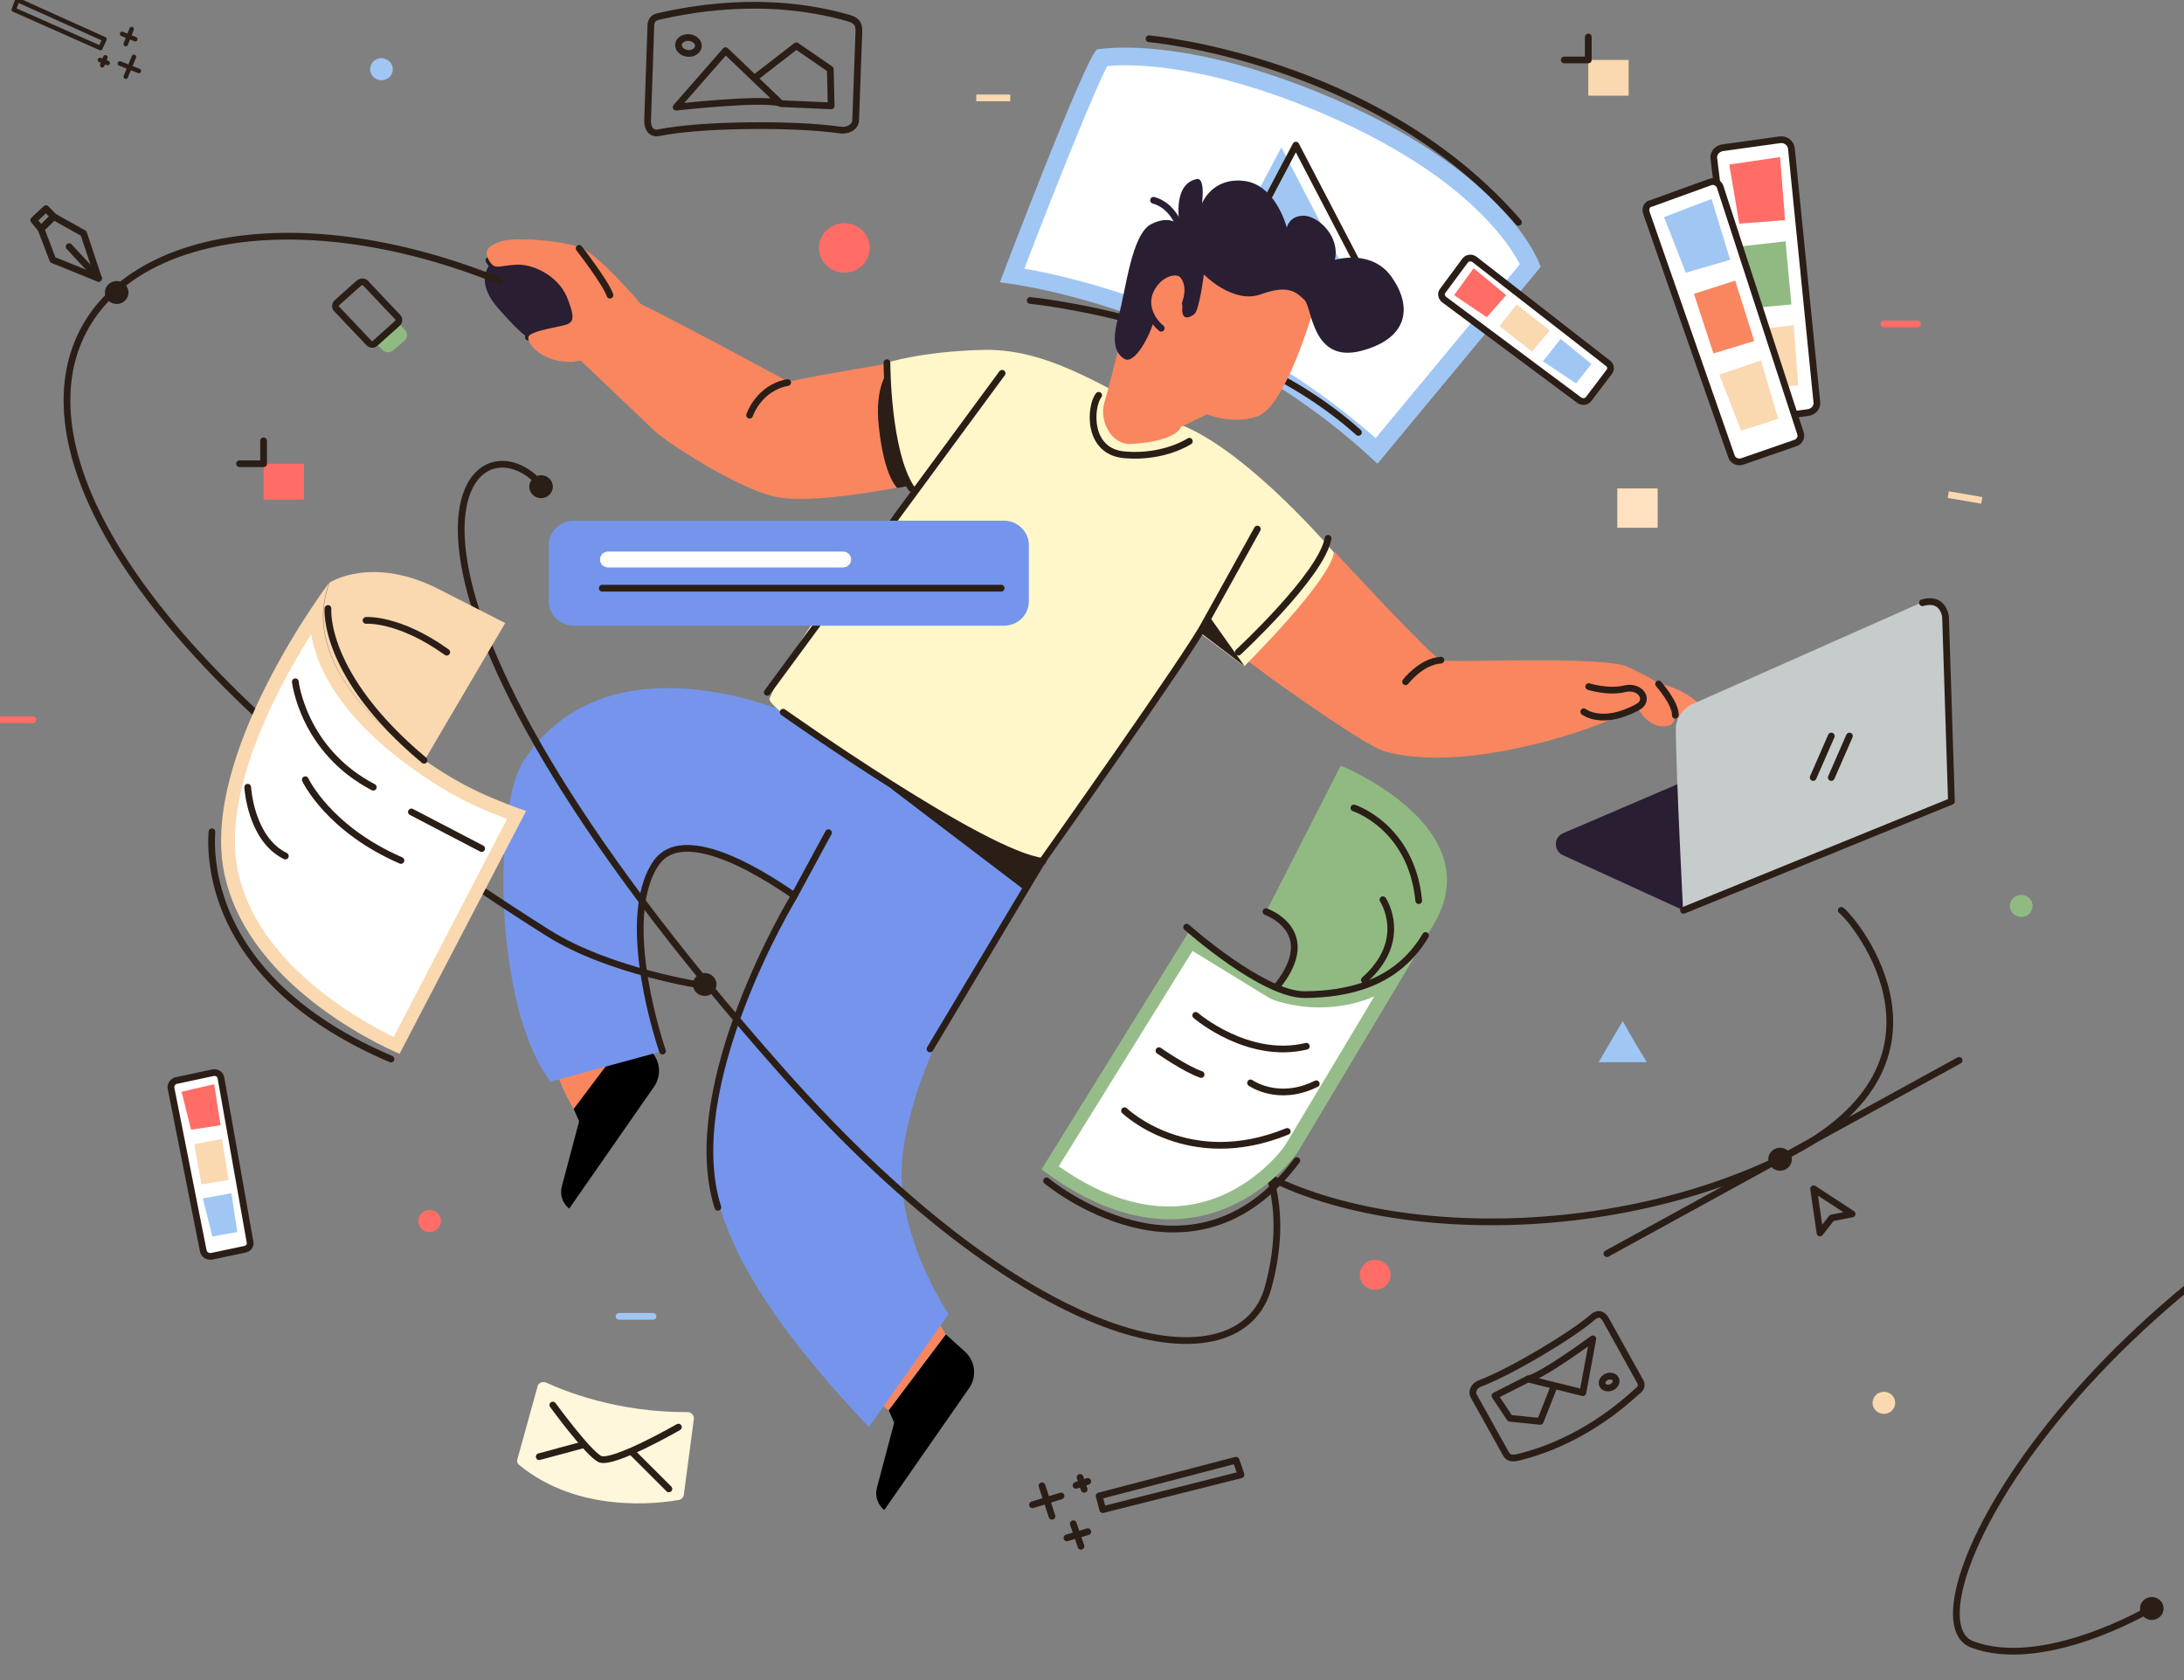 <svg xmlns="http://www.w3.org/2000/svg" width="325" height="250" viewBox="0 0 325 250" fill="none"><rect x="0" y="0" width="325" height="250" fill="#808080" stroke="none"/><g clip-path="url(#clip0)"><path d="M204.848 67.102c-21.858-19.963-47.494-25.085-54.241-26.136C155.195 29.014 162.211 11.218 163.965 8.592 164.505 8.526 165.652 8.395 167.406 8.395 172.398 8.395 182.99 9.38 198.439 16.143c22.263 9.719 28.199 20.685 29.346 23.378L204.848 67.102z" fill="#fff"/><path d="M167.406 9.708c4.857.0 15.314.985 30.426 7.617 20.104 8.8 26.58 18.65 28.334 21.999L204.713 65.197c-12.953-11.426-26.851-17.796-36.498-21.079C161.401 41.754 155.802 40.572 152.429 39.981c5.059-13.199 10.524-26.727 12.345-30.142C165.382 9.774 166.259 9.708 167.406 9.708zm0-2.627C164.707 7.081 163.29 7.344 163.29 7.344 161.739 7.869 148.786 42.017 148.786 42.017S179.549 45.037 204.983 69.006l24.286-29.288s-4.047-13.331-30.358-24.822c-15.382-6.698-26.108-7.814-31.505-7.814z" fill="#a0c6f4"/><path d="M153.306 44.709s30.223 2.955 48.843 19.635" stroke="#2a1e17" stroke-miterlimit="10" stroke-linecap="round" stroke-linejoin="round"/><path d="M179.346 43.264l11.334-21.342 11.537 22.261L179.346 43.264z" fill="#a0c6f4"/><path d="M181.573 42.936l11.266-21.342 11.604 22.261-22.87-.919z" stroke="#2a1e17" stroke-miterlimit="10" stroke-linecap="round" stroke-linejoin="round"/><path d="M170.981 5.768s33.867 2.955 54.983 27.318" stroke="#2a1e17" stroke-miterlimit="10" stroke-linecap="round" stroke-linejoin="round"/><path d="M188.319 100.329C186.43 99.016 185.216 98.097 185.216 98.097 185.756 97.44 193.919 88.969 198.641 82.139 198.641 82.205 189.061 100.92 188.319 100.329z" fill="#2a1e17"/><path d="M72.754 38.733C73.631 40.178 74.036 39.587 76.667 39.39 79.298 39.193 83.009 41.032 84.358 44.184 85.64 47.336 85.235 47.795 84.561 48.189 83.886 48.583 78.826 49.174 78.624 50.159" stroke="#2a1e17" stroke-miterlimit="10" stroke-linecap="round" stroke-linejoin="round"/><path d="M140.758 198.568 138.396 194.694 130.031 208.222 132.257 209.863 140.758 198.568z" fill="#f9865f"/><path d="M85.37 165.012S81.053 158.183 82.874 154.834L96.637 156.278 85.37 165.012z" fill="#f9865f"/><path d="M85.37 165.012 86.18 166.851 83.616 176.504C83.279 177.752 83.684 178.999 84.696 179.853l12.616-18.124C98.525 160.021 98.256 157.657 96.704 156.278L93.871 153.717l-8.5 11.295z" fill="#000"/><path d="M78.624 50.225C82.604 50.159 87.597 49.897 86.585 46.942 85.573 43.987 81.862 36.697 73.294 38.93 73.294 38.93 70.258 41.36 74.036 45.76 77.814 50.094 78.624 50.225 78.624 50.225z" fill="#2a1e33"/><path d="M98.593 156.41S91.847 137.038 97.581 128.501C102.304 121.474 117.685 132.901 119.777 134.411l10.996-19.372S128.209 111.559 122.003 108.21C115.796 104.795 90.025 94.682 77.882 113.266c-4.453 6.895-4.52 36.38 4.048 47.675L98.593 156.41z" fill="#7595ec"/><path d="M98.593 156.41S91.847 137.038 97.581 128.501C102.304 121.474 117.685 132.901 119.777 134.411" stroke="#2a1e17" stroke-miterlimit="10" stroke-linecap="round" stroke-linejoin="round"/><path d="M130.773 115.17C125.781 120.292 110.939 145.246 107.566 157.198 103.113 173.155 104.8 186.42 129.289 212.359l11.873-16.811S132.797 183.202 134.349 171.579c2.226-16.811 14.504-33.097 20.778-43.406L130.773 115.17z" fill="#7595ec"/><path d="M132.594 117.337l19.767 15.038 5.87-8.733L132.594 117.337z" fill="#2a1e17"/><path d="M245.933 101.446C249.036 102.102 251.33 103.219 252.949 104.861 254.568 106.502 253.826 107.356 253.219 107.881 252.612 108.407 250.386 107.816 248.362 106.108 246.405 104.401 245.933 101.446 245.933 101.446z" fill="#ff8a66"/><path d="M185.216 98.097C185.756 97.44 193.919 88.969 198.641 82.14c0 0 14.302 15.563 15.786 16.089C215.035 98.425 218.475 98.36 222.86 98.294 230.214 98.228 239.996 98.163 242.155 99.213 245.596 100.855 247.687 101.709 248.496 104.073 249.373 106.437 249.711 107.947 247.619 108.078 245.191 108.275 243.639 105.255 243.639 105.255S241.683 106.437 236.623 108.275c0 0-18.283 6.896-30.494 3.546C202.756 110.968 185.216 98.097 185.216 98.097z" fill="#f9865f"/><path d="M74.374 35.975C72.822 36.566 71.877 37.223 72.754 38.733 73.632 40.178 74.036 39.587 76.667 39.39 79.299 39.193 83.009 41.031 84.358 44.184 85.64 47.336 85.235 47.795 84.561 48.189 83.886 48.583 78.826 49.174 78.624 50.159 78.421 51.144 80.648 54.034 85.303 53.837L86.382 53.64s9.782 9.259 11.199 10.638C98.998 65.657 109.387 72.486 115.122 73.865 119.439 74.916 128.277 73.537 133.539 72.552 136.103 72.092 137.857 71.633 137.857 71.633S133.876 64.672 133.067 53.968c0 0-9.513 1.51-15.787 2.824.0.0-14.707-8.011-21.925-11.557.0.0-6.274-7.486-9.175-8.471C83.279 35.778 76.465 35.187 74.374 35.975z" fill="#f9865f"/><path d="M133.539 72.618C136.103 72.158 137.857 71.698 137.857 71.698S133.067 65.788 132.257 55.084C132.257 55.084 130.099 57.383 130.773 63.424 131.583 71.107 133.539 72.618 133.539 72.618z" fill="#2a1e17"/><path d="M131.988 53.968S132.122 67.036 135.698 72.486L136.98 71.961s-17.001 19.306-22.466 31.98C113.637 105.977 149.73 128.501 155.06 128.173c0 0 17.608-26.136 23.612-33.885L185.149 99.147s12.683-12.543 13.357-16.942c0 0-12.278-14.512-22.263-18.781-10.052-4.268-19.024-11.558-29.751-11.361C137.25 52.261 131.988 53.968 131.988 53.968z" fill="#fff7c9"/><path d="M185.216 99.147l-6.476-4.925L179.819 91.53 185.216 99.147z" fill="#2a1e17"/><path d="M195.066 47.401C193.919 50.816 190.68 60.732 187.037 61.98 183.394 63.227 179.616 61.651 179.616 61.651L175.704 63.556C175.299 64.803 172.195 65.92 168.215 66.051 165.314 66.182 163.493 62.505 164.37 59.813 164.775 58.565 166.259 52.589 166.259 52.589S169.429 41.294 172.33 38.996C175.231 36.697 177.93 34.334 185.688 37.42 197.494 42.148 195.066 47.401 195.066 47.401z" fill="#f9865f"/><path d="M171.656 47.861C171.116 49.962 168.89 54.165 167.406 53.443 165.921 52.655 165.382 50.75 166.461 47.007 167.54 43.264 168.35 34.859 171.318 33.348 174.287 31.838 175.569 33.611 175.569 33.611S174.287 27.438 178.065 26.65C178.065 26.65 179.347 26.059 178.874 30.262 178.874 30.262 180.358 26.388 185.081 26.913 189.871 27.438 191.49 33.874 191.49 33.874S191.827 32.101 193.986 32.101C196.145 32.101 199.451 35.187 198.641 38.667c0 0 5.532-1.707 8.5 2.627C210.11 45.563 209.705 50.291 202.621 52.195 195.2 54.165 195.268 45.694 194.121 44.643 192.974 43.527 191.76 42.279 187.645 43.79 183.462 45.3 179.144 40.834 179.144 40.834S178.47 46.219 177.727 46.745C177.053 47.27 175.636 47.927 175.973 45.366 176.311 42.87 176.783 43.067 176.513 42.411 176.243 41.754 175.096 39.587 172.6 41.491 169.902 43.593 171.656 47.861 171.656 47.861z" fill="#2a1e33"/><path d="M172.803 48.846C171.183 47.467 170.037 45.103 171.453 42.739 172.87 40.375 175.299 40.047 176.041 40.966 176.783 41.885 177.053 43.396 176.378 45.169" stroke="#2a1e33" stroke-miterlimit="10" stroke-linecap="round" stroke-linejoin="round"/><path d="M132.257 209.863 133.067 211.702 130.503 221.355C130.166 222.603 130.571 223.85 131.583 224.704l12.615-18.124C145.413 204.872 145.143 202.508 143.591 201.129L140.758 198.568 132.257 209.863z" fill="#000"/><path d="M175.501 33.677S174.557 30.59 171.656 29.802" stroke="#2a1e33" stroke-miterlimit="10" stroke-linecap="round" stroke-linejoin="round"/><path d="M114.177 103.022l34.946-47.478" stroke="#2a1e17" stroke-miterlimit="10" stroke-linecap="round" stroke-linejoin="round"/><path d="M163.493 58.827C162.211 60.403 161.671 67.299 167.473 67.693 173.275 68.152 176.986 65.657 176.986 65.657" stroke="#2a1e17" stroke-miterlimit="10" stroke-linecap="round" stroke-linejoin="round"/><path d="M86.18 36.96S90.16 42.082 90.767 43.921" stroke="#2a1e17" stroke-miterlimit="10" stroke-linecap="round" stroke-linejoin="round"/><path d="M235.679 105.911S238.377 108.078 243.639 105.255C245.596 104.27 244.179 101.906 241.75 102.497 239.322 103.088 236.421 102.168 236.421 102.168" stroke="#2a1e17" stroke-miterlimit="10" stroke-linecap="round" stroke-linejoin="round"/><path d="M246.81 101.774S249.374 104.664 249.306 106.437" stroke="#2a1e17" stroke-miterlimit="10" stroke-linecap="round" stroke-linejoin="round"/><path d="M209.166 101.446S211.459 98.425 214.428 98.228" stroke="#2a1e17" stroke-miterlimit="10" stroke-linecap="round" stroke-linejoin="round"/><path d="M111.546 61.782S112.895 57.711 117.213 56.923" stroke="#2a1e17" stroke-miterlimit="10" stroke-linecap="round" stroke-linejoin="round"/><path d="M123.285 123.904 118.09 133.492s-17.001 28.04-11.267 46.164" stroke="#2a1e17" stroke-miterlimit="10" stroke-linecap="round" stroke-linejoin="round"/><path d="M138.396 156.082l16.731-27.975s21.993-30.995 24.22-35.395L187.105 78.725" stroke="#2a1e17" stroke-miterlimit="10" stroke-linecap="round" stroke-linejoin="round"/><path d="M116.538 105.977s29.819 21.145 38.657 22.196" stroke="#2a1e17" stroke-miterlimit="10" stroke-linecap="round" stroke-linejoin="round"/><path d="M131.987 53.968s0 13.265 3.643 18.715" stroke="#2a1e17" stroke-miterlimit="10" stroke-linecap="round" stroke-linejoin="round"/><path d="M197.629 80.104C196.685 85.554 184.271 97.046 184.271 97.046" stroke="#2a1e17" stroke-miterlimit="10" stroke-linecap="round" stroke-linejoin="round"/><path d="M104.867 148.201C105.836 148.201 106.621 147.437 106.621 146.494S105.836 144.787 104.867 144.787C103.898 144.787 103.113 145.551 103.113 146.494S103.898 148.201 104.867 148.201z" fill="#2a1e17"/><path d="M270.827 183.465 269.883 176.898 275.617 180.641 272.581 181.232 270.827 183.465z" stroke="#2a1e17" stroke-miterlimit="10" stroke-linecap="round" stroke-linejoin="round"/><path d="M79.433 71.042c-10.929-9.39-29.009 14.053 37.105 88.586 38.184 43.012 68.138 46.886 72.186 31.914C196.01 164.684 169.699 157.92 179.482 168.427c14.234 15.301 54.712 18.518 84.868 4.268C294.102 158.643 275.819 136.775 273.998 135.462" stroke="#2a1e17" stroke-miterlimit="10" stroke-linecap="round" stroke-linejoin="round"/><path d="M264.89 174.206C265.859 174.206 266.644 173.441 266.644 172.498 266.644 171.555 265.859 170.791 264.89 170.791 263.922 170.791 263.136 171.555 263.136 172.498 263.136 173.441 263.922 174.206 264.89 174.206z" fill="#2a1e17"/><path d="M239.119 186.551l52.419-28.762" stroke="#2a1e17" stroke-miterlimit="10" stroke-linecap="round" stroke-linejoin="round"/><path d="M80.513 74.128C81.482 74.128 82.267 73.364 82.267 72.421 82.267 71.478 81.482 70.713 80.513 70.713 79.544 70.713 78.759 71.478 78.759 72.421 78.759 73.364 79.544 74.128 80.513 74.128z" fill="#2a1e17"/><path d="M125.646 40.572C127.732 40.572 129.424 38.925 129.424 36.894 129.424 34.864 127.732 33.217 125.646 33.217 123.559 33.217 121.868 34.864 121.868 36.894 121.868 38.925 123.559 40.572 125.646 40.572z" fill="#ff6d66"/><path d="M56.766 8.657C55.821 8.657 55.079 9.38 55.079 10.299 55.079 11.218 55.821 11.941 56.766 11.941 57.71 11.941 58.452 11.218 58.452 10.299 58.452 9.38 57.643 8.657 56.766 8.657z" fill="#a0c6f4"/><path d="M280.339 210.389C281.271 210.389 282.026 209.654 282.026 208.747 282.026 207.84 281.271 207.105 280.339 207.105 279.408 207.105 278.653 207.84 278.653 208.747 278.653 209.654 279.408 210.389 280.339 210.389z" fill="#fad8b0"/><path d="M250.521 135.462 232.575 127.253C231.159 126.597 231.159 124.561 232.643 123.97l33.394-14.316C266.509 109.457 267.049 109.457 267.521 109.654L290.459 119.242l-39.938 16.22z" fill="#2a1e33"/><path d="M249.374 108.472C249.441 115.696 250.453 135.396 250.453 135.396l39.871-16.22L289.447 91.727C289.38 90.02 287.626 88.969 286.006 89.626L251.668 104.861C250.318 105.583 249.374 106.962 249.374 108.472z" fill="#c6cbcb"/><path d="M250.521 135.462l39.87-16.22L289.514 91.793S289.245 88.772 286.074 89.692" stroke="#2a1e17" stroke-miterlimit="10" stroke-linecap="round" stroke-linejoin="round"/><path d="M269.815 115.696 272.514 109.523" stroke="#2a1e17" stroke-miterlimit="10" stroke-linecap="round" stroke-linejoin="round"/><path d="M272.514 115.696 275.212 109.523" stroke="#2a1e17" stroke-miterlimit="10" stroke-linecap="round" stroke-linejoin="round"/><path d="M63.917 183.333C64.848 183.333 65.603 182.598 65.603 181.692 65.603 180.785 64.848 180.05 63.917 180.05c-.931.0-1.687.735-1.687 1.642C62.23 182.598 62.985 183.333 63.917 183.333z" fill="#ff6d66"/><path d="M204.645 191.936C205.912 191.936 206.939 190.936 206.939 189.703S205.912 187.47 204.645 187.47C203.379 187.47 202.352 188.47 202.352 189.703S203.379 191.936 204.645 191.936z" fill="#ff6d66"/><path d="M81.255 205.726C83.953 206.974 91.847 210.192 102.303 210.126 102.843 210.126 103.315 210.586 103.248 211.177L101.764 222.406C101.696 222.8 101.426 223.128 101.022 223.194 98.053 223.719 86.18 225.295 77.275 218.006 77.005 217.809 76.87 217.415 77.005 217.087l2.968-10.704C80.04 205.792 80.715 205.529 81.255 205.726z" fill="#fff7dc"/><path d="M82.267 209.075S87.394 216.102 89.216 217.087C91.037 218.072 100.954 212.359 100.954 212.359" stroke="#2a1e17" stroke-miterlimit="10" stroke-linecap="round" stroke-linejoin="round"/><path d="M94.073 216.102 99.537 221.552" stroke="#2a1e17" stroke-miterlimit="10" stroke-linecap="round" stroke-linejoin="round"/><path d="M86.585 215.051 80.243 216.758" stroke="#2a1e17" stroke-miterlimit="10" stroke-linecap="round" stroke-linejoin="round"/><path d="M246.675 72.683H240.671v5.845H246.675V72.683z" fill="#ffe1c0"/><path d="M241.48 151.944 243.234 155.031 245.056 158.051H241.48 237.905L239.659 155.031 241.48 151.944z" fill="#a0c6f4"/><path d="M96.367 17.982 96.839 4.258C96.772 2.944 97.311 2.55 98.121 2.419 101.966 1.565 113.637-.93 126.253 2.682 127.872 3.141 127.805 3.995 127.805 4.783L127.332 17.851C127.332 18.836 126.253 19.492 125.106 19.361 121.396 18.836 116.403 18.639 111.276 18.704 106.014 18.77 101.292 19.099 97.986 19.755 96.839 19.952 96.367 19.033 96.367 17.982z" stroke="#2a1e17" stroke-miterlimit="10" stroke-linecap="round" stroke-linejoin="round"/><path d="M100.617 15.947 107.97 7.541l8.164 7.814C113.368 14.502 100.617 15.947 100.617 15.947z" stroke="#2a1e17" stroke-miterlimit="10" stroke-linecap="round" stroke-linejoin="round"/><path d="M112.558 11.415l5.937-4.597 5.059 3.48L123.689 15.749 116.201 15.421" stroke="#2a1e17" stroke-miterlimit="10" stroke-linecap="round" stroke-linejoin="round"/><path d="M103.922 6.912C103.99 6.263 103.383 5.671 102.568 5.591 101.752 5.51 101.037 5.972 100.969 6.621 100.902 7.271 101.508 7.862 102.324 7.943 103.139 8.023 103.855 7.562 103.922 6.912z" stroke="#2a1e17" stroke-miterlimit="10" stroke-linecap="round" stroke-linejoin="round"/><path d="M238.984 196.401 243.909 205.267C244.449 206.055 244.246 206.514 243.774 206.908 241.683 208.813 235.206 214.657 225.761 216.89 224.547 217.153 224.277 216.627 224.007 216.168L219.285 207.696C218.947 207.105 219.352 206.252 220.094 205.923 222.658 204.938 225.896 203.231 229.134 201.327 232.44 199.357 235.341 197.452 237.163 195.876 237.972 195.285 238.579 195.679 238.984 196.401z" stroke="#2a1e17" stroke-miterlimit="10" stroke-linecap="round" stroke-linejoin="round"/><path d="M237.028 199.225 235.543 207.237 227.38 205.201C229.539 204.741 237.028 199.225 237.028 199.225z" stroke="#2a1e17" stroke-miterlimit="10" stroke-linecap="round" stroke-linejoin="round"/><path d="M231.226 206.383 229.202 211.505 224.682 211.045 222.456 207.696 227.38 205.201" stroke="#2a1e17" stroke-miterlimit="10" stroke-linecap="round" stroke-linejoin="round"/><path d="M239.817 206.43C240.359 206.189 240.636 205.646 240.434 205.217 240.233 204.788 239.63 204.636 239.088 204.877 238.546 205.119 238.269 205.662 238.471 206.091 238.672 206.519 239.275 206.672 239.817 206.43z" stroke="#2a1e17" stroke-miterlimit="10" stroke-linecap="round" stroke-linejoin="round"/><path d="M214.9 44.578l20.104 14.972C235.476 59.878 236.083 59.812 236.421 59.353l3.036-4.006C239.794 54.953 239.726 54.362 239.254 54.034L219.42 38.602C218.948 38.273 218.341 38.339 218.003 38.799L214.698 43.264C214.36 43.658 214.495 44.249 214.9 44.578z" fill="#fff" stroke="#2a1e17" stroke-miterlimit="10" stroke-linecap="round" stroke-linejoin="round"/><path d="M216.384 43.921 221.241 47.204 224.142 43.921l-4.857-4.006L216.384 43.921z" fill="#ff6d66"/><path d="M223.13 48.517 227.988 52.326l2.631-3.152L225.694 45.3 223.13 48.517z" fill="#fad8b0"/><path d="M229.607 53.771 234.532 57.054 236.826 54.165 232.238 50.422l-2.631 3.349z" fill="#a0c6f4"/><path d="M255.041 23.63 259.628 61.126C259.696 61.98 260.505 62.505 261.315 62.439L269.073 61.389C269.883 61.257 270.49 60.6 270.355 59.747L266.577 22.119C266.51 21.265 265.7 20.674 264.823 20.806l-8.5 1.182C255.513 22.119 254.906 22.842 255.041 23.63z" fill="#fff" stroke="#2a1e17" stroke-miterlimit="10" stroke-linecap="round" stroke-linejoin="round"/><path d="M257.334 24.483 258.819 33.283 265.632 32.757 264.89 23.367 257.334 24.483z" fill="#ff6d66"/><path d="M259.291 36.632 260.235 45.891 266.577 45.3 265.7 35.909 259.291 36.632z" fill="#91ba83"/><path d="M260.37 49.174 261.855 57.908 267.589 57.317 266.914 48.386 260.37 49.174z" fill="#fad8b0"/><path d="M244.989 31.641l12.683 36.314C257.874 68.546 258.616 68.875 259.223 68.678L267.184 65.92C267.791 65.723 268.128 65.066 267.926 64.475L255.985 27.832C255.783 27.176 255.041 26.847 254.433 27.11l-8.702 3.152C245.123 30.328 244.786 30.984 244.989 31.641z" fill="#fff" stroke="#2a1e17" stroke-miterlimit="10" stroke-linecap="round" stroke-linejoin="round"/><path d="M247.62 32.298l3.238 8.274L257.469 38.668 254.703 29.605l-7.083 2.692z" fill="#a0c6f4"/><path d="M252.072 43.724 254.973 52.589l6.072-1.839-2.834-8.996L252.072 43.724z" fill="#f9865f"/><path d="M255.85 55.741 259.088 64.081 264.62 62.308 262.057 53.64 255.85 55.741z" fill="#fad8b0"/><path d="M149.393 93.106H85.37C83.346 93.106 81.66 91.464 81.66 89.494V81.089C81.66 79.119 83.346 77.477 85.37 77.477H149.393C151.417 77.477 153.103 79.119 153.103 81.089v8.405C153.103 91.464 151.484 93.106 149.393 93.106z" fill="#7595ec"/><path d="M125.443 84.438H90.497C89.823 84.438 89.283 83.912 89.283 83.256 89.283 82.599 89.823 82.074 90.497 82.074H125.443C126.118 82.074 126.658 82.599 126.658 83.256 126.658 83.912 126.118 84.438 125.443 84.438z" fill="#fff"/><path d="M89.62 87.524H148.988" stroke="#2a1e17" stroke-miterlimit="10" stroke-linecap="round" stroke-linejoin="round"/><path d="M60.274 49.108l-1.012-1.051L55.889 51.013l1.012 1.051C57.305 52.523 58.047 52.523 58.52 52.129l1.687-1.445C60.679 50.291 60.679 49.568 60.274 49.108z" fill="#91ba83"/><path d="M54.404 42.148l4.79 5.056C59.464 47.467 59.397 47.861 59.127 48.123l-3.306 2.955C55.551 51.341 55.147 51.276 54.877 51.013l-4.79-5.056C49.817 45.694 49.884 45.3 50.154 45.037L53.46 42.082C53.797 41.885 54.202 41.885 54.404 42.148z" stroke="#2a1e17" stroke-miterlimit="10" stroke-linecap="round" stroke-linejoin="round"/><path d="M45.229 69.006H39.225V74.325h6.004V69.006z" fill="#ff6d66"/><path d="M39.225 65.591V69.006H35.65" stroke="#2a1e17" stroke-miterlimit="10" stroke-linecap="round" stroke-linejoin="round"/><path d="M242.357 8.92H236.353V14.239H242.357V8.92z" fill="#fad8b0"/><path d="M236.353 5.505V8.92H232.778" stroke="#2a1e17" stroke-miterlimit="10" stroke-linecap="round" stroke-linejoin="round"/><path d="M74.374 41.819C12.307 16.8-35.457 65 81.525 138.811 90.767 144.655 104.867 146.691 104.867 146.691" stroke="#2a1e17" stroke-miterlimit="10" stroke-linecap="round" stroke-linejoin="round"/><path d="M17.367 45.234C18.336 45.234 19.121 44.47 19.121 43.527 19.121 42.584 18.336 41.819 17.367 41.819 16.398 41.819 15.613 42.584 15.613 43.527 15.613 44.47 16.398 45.234 17.367 45.234z" fill="#2a1e17"/><path d="M6.101 34.071l1.889-1.839 4.453 2.495 2.226 6.698-6.814-2.758-1.754-4.597z" stroke="#2a1e17" stroke-miterlimit="10" stroke-linecap="round" stroke-linejoin="round"/><path d="M7.99 32.232 6.101 34.071 5.021 32.757l1.822-1.707 1.147 1.182z" stroke="#2a1e17" stroke-miterlimit="10" stroke-linecap="round" stroke-linejoin="round"/><path d="M14.669 41.425l-4.385-4.728" stroke="#2a1e17" stroke-miterlimit="10" stroke-linecap="round" stroke-linejoin="round"/><path d="M25.463 161.992l4.79 24.165C30.387 186.683 30.86 187.011 31.467 186.945L36.459 185.895C36.999 185.763 37.336 185.304 37.201 184.778l-4.318-24.362C32.816 159.89 32.276 159.496 31.669 159.628L26.137 160.81C25.665 161.007 25.328 161.466 25.463 161.992z" fill="#fff" stroke="#2a1e17" stroke-miterlimit="10" stroke-linecap="round" stroke-linejoin="round"/><path d="M27.014 162.451l1.417 5.648L32.816 167.442 31.872 161.335 27.014 162.451z" fill="#ff6d66"/><path d="M28.903 170.266 29.983 176.241 34.031 175.585l-1.012-6.107L28.903 170.266z" fill="#fad8b0"/><path d="M30.185 178.343 31.602 183.99 35.312 183.333 34.435 177.555 30.185 178.343z" fill="#a0c6f4"/><path d="M163.56 222.603 183.934 217.284 184.676 219.451 164.1 224.638 163.56 222.603z" stroke="#2a1e17" stroke-miterlimit="10" stroke-linecap="round" stroke-linejoin="round"/><path d="M160.727 219.845 161.334 221.618" stroke="#2a1e17" stroke-miterlimit="10" stroke-linecap="round" stroke-linejoin="round"/><path d="M160.12 221.027 161.874 220.436" stroke="#2a1e17" stroke-miterlimit="10" stroke-linecap="round" stroke-linejoin="round"/><path d="M159.715 226.74 160.862 230.089" stroke="#2a1e17" stroke-miterlimit="10" stroke-linecap="round" stroke-linejoin="round"/><path d="M158.77 228.841 161.874 227.922" stroke="#2a1e17" stroke-miterlimit="10" stroke-linecap="round" stroke-linejoin="round"/><path d="M155.06 221.092 156.544 225.623" stroke="#2a1e17" stroke-miterlimit="10" stroke-linecap="round" stroke-linejoin="round"/><path d="M153.643 223.916 157.893 222.603" stroke="#2a1e17" stroke-miterlimit="10" stroke-linecap="round" stroke-linejoin="round"/><path d="M14.938 7.147 2.053 1.433 2.592-.011 15.545 5.833 14.938 7.147z" stroke="#2a1e17" stroke-width=".671" stroke-miterlimit="10" stroke-linecap="round" stroke-linejoin="round"/><path d="M15.208 9.708 15.681 8.526" stroke="#2a1e17" stroke-width=".671" stroke-miterlimit="10" stroke-linecap="round" stroke-linejoin="round"/><path d="M16.018 9.38 14.871 8.92" stroke="#2a1e17" stroke-width=".671" stroke-miterlimit="10" stroke-linecap="round" stroke-linejoin="round"/><path d="M18.716 6.556 19.593 4.323" stroke="#2a1e17" stroke-width=".671" stroke-miterlimit="10" stroke-linecap="round" stroke-linejoin="round"/><path d="M20.133 5.833l-1.956-.788" stroke="#2a1e17" stroke-width=".671" stroke-miterlimit="10" stroke-linecap="round" stroke-linejoin="round"/><path d="M18.716 11.415l1.214-2.955" stroke="#2a1e17" stroke-width=".671" stroke-miterlimit="10" stroke-linecap="round" stroke-linejoin="round"/><path d="M20.673 10.562 17.839 9.445" stroke="#2a1e17" stroke-width=".671" stroke-miterlimit="10" stroke-linecap="round" stroke-linejoin="round"/><path d="M63.175 113.135c-9.108-6.37-18.013-16.286-14.1-26.464.0.0 6.274-4.071 16.191.985L75.183 92.712 63.175 113.135z" fill="#fad8b0"/><path d="M58.992 155.556C54.877 153.652 37.404 144.852 34.3 129.683c-2.699-13.068 7.556-30.667 12.751-38.481C46.714 101.511 57.373 110.245 62.5 113.857 67.695 117.534 71.54 119.307 76.802 121.212L58.992 155.556z" fill="#fff"/><path d="M46.309 94.354C47.456 101.249 52.785 108.341 61.96 114.776 66.885 118.257 70.596 120.03 75.453 121.869L58.587 154.308c-5.127-2.495-20.374-10.966-23.207-24.756-2.361-11.492 5.599-26.727 10.929-35.198zM49.007 86.671S29.713 112.084 33.356 129.88s26.108 26.924 26.108 26.924l18.822-36.117C72.417 118.585 68.572 116.878 63.107 113.069c-9.04-6.304-18.013-16.22-14.1-26.398z" fill="#fad8b0"/><path d="M43.947 101.446s1.147 10.244 11.604 15.694" stroke="#2a1e17" stroke-miterlimit="10" stroke-linecap="round" stroke-linejoin="round"/><path d="M61.218 120.818l10.457 5.45" stroke="#2a1e17" stroke-miterlimit="10" stroke-linecap="round" stroke-linejoin="round"/><path d="M45.432 116.024s3.373 7.289 14.235 12.017" stroke="#2a1e17" stroke-miterlimit="10" stroke-linecap="round" stroke-linejoin="round"/><path d="M36.864 117.14S37.269 124.824 42.464 127.385" stroke="#2a1e17" stroke-miterlimit="10" stroke-linecap="round" stroke-linejoin="round"/><path d="M48.805 90.545S47.861 100.395 63.107 113.135" stroke="#2a1e17" stroke-miterlimit="10" stroke-linecap="round" stroke-linejoin="round"/><path d="M54.472 92.318S59.329 91.924 66.48 97.046" stroke="#2a1e17" stroke-miterlimit="10" stroke-linecap="round" stroke-linejoin="round"/><path d="M31.534 123.773C31.197 128.632 31.872 146.363 58.182 157.592" stroke="#2a1e17" stroke-miterlimit="10" stroke-linecap="round" stroke-linejoin="round"/><path d="M199.518 113.923l-11.131 21.801S195.943 138.417 190.006 146.888C190.006 146.888 203.971 152.535 213.146 137.891 222.321 123.182 199.518 113.923 199.518 113.923z" fill="#91ba83"/><path d="M174.017 180.444C168.35 180.444 162.413 178.211 156.274 173.746l20.846-33.688 12.414 7.618H189.601C189.736 147.741 192.502 148.792 196.415 148.792 199.586 148.792 203.499 148.07 207.344 145.443l-15.247 25.479C192.097 170.988 185.486 180.444 174.017 180.444z" fill="#fff"/><path d="M177.458 141.503 188.927 148.53 189.061 148.595 189.196 148.661C189.331 148.727 192.232 149.909 196.347 149.909 198.709 149.909 201.61 149.515 204.511 148.267L191.22 170.463C190.815 171.054 184.609 179.525 173.95 179.525c-5.195.0-10.727-1.97-16.394-5.976l19.902-32.046zM213.213 137.826C208.019 146.1 201.34 147.939 196.482 147.939 192.704 147.939 190.073 146.888 190.073 146.888l-13.222-8.143-21.859 35.264C162.346 179.525 168.688 181.429 174.085 181.429c12.21.0 19.024-9.981 19.024-9.981l20.104-33.622z" fill="#96bd89"/><path d="M188.387 135.659S196.685 138.548 190.006 146.822" stroke="#2a1e17" stroke-miterlimit="10" stroke-linecap="round" stroke-linejoin="round"/><path d="M176.581 137.957s11.334 10.113 17.608 10.047C200.463 147.939 207.816 146.494 212.134 139.205" stroke="#2a1e17" stroke-miterlimit="10" stroke-linecap="round" stroke-linejoin="round"/><path d="M177.93 151.091S185.688 157.789 194.391 155.687" stroke="#2a1e17" stroke-miterlimit="10" stroke-linecap="round" stroke-linejoin="round"/><path d="M186.093 161.138S190.208 164.093 195.875 161.269" stroke="#2a1e17" stroke-miterlimit="10" stroke-linecap="round" stroke-linejoin="round"/><path d="M167.338 165.275S176.783 174.403 191.557 168.361" stroke="#2a1e17" stroke-miterlimit="10" stroke-linecap="round" stroke-linejoin="round"/><path d="M172.465 156.344S176.311 159.036 178.739 159.89" stroke="#2a1e17" stroke-miterlimit="10" stroke-linecap="round" stroke-linejoin="round"/><path d="M201.475 120.227S210.042 122.985 211.122 134.017" stroke="#2a1e17" stroke-miterlimit="10" stroke-linecap="round" stroke-linejoin="round"/><path d="M205.792 133.886S209.773 139.862 203.026 145.837" stroke="#2a1e17" stroke-miterlimit="10" stroke-linecap="round" stroke-linejoin="round"/><path d="M155.734 175.716S177.323 193.709 192.974 172.695" stroke="#2a1e17" stroke-miterlimit="10" stroke-linecap="round" stroke-linejoin="round"/><path d="M-.173 107.093H4.886" stroke="#ff6d66" stroke-miterlimit="10" stroke-linecap="round" stroke-linejoin="round"/><path d="M280.339 48.189h4.993" stroke="#ff6d66" stroke-miterlimit="10" stroke-linecap="round" stroke-linejoin="round"/><path d="M145.278 14.567h5.059" stroke="#fad8b0" stroke-miterlimit="10"/><path d="M289.919 73.603 294.911 74.456" stroke="#fad8b0" stroke-miterlimit="10"/><path d="M92.117 195.876H97.176" stroke="#a0c6f4" stroke-miterlimit="10" stroke-linecap="round" stroke-linejoin="round"/><path d="M300.781 136.447C301.712 136.447 302.467 135.712 302.467 134.805 302.467 133.898 301.712 133.163 300.781 133.163 299.849 133.163 299.094 133.898 299.094 134.805 299.094 135.712 299.849 136.447 300.781 136.447z" fill="#91ba83"/><path d="M320.21 241.056C321.179 241.056 321.964 240.291 321.964 239.348 321.964 238.405 321.179 237.641 320.21 237.641S318.456 238.405 318.456 239.348C318.456 240.291 319.241 241.056 320.21 241.056z" fill="#2a1e17"/><path d="M421.405 180.575s13.898-40.254-48.236-16.482c-64.562 24.691-90.333 76.437-79.742 80.574C304.019 248.739 319.738 239.545 319.738 239.545" stroke="#2a1e17" stroke-miterlimit="10" stroke-linecap="round" stroke-linejoin="round"/></g><defs><clipPath id="clip0"><rect width="325" height="250" fill="#fff"/></clipPath></defs></svg>